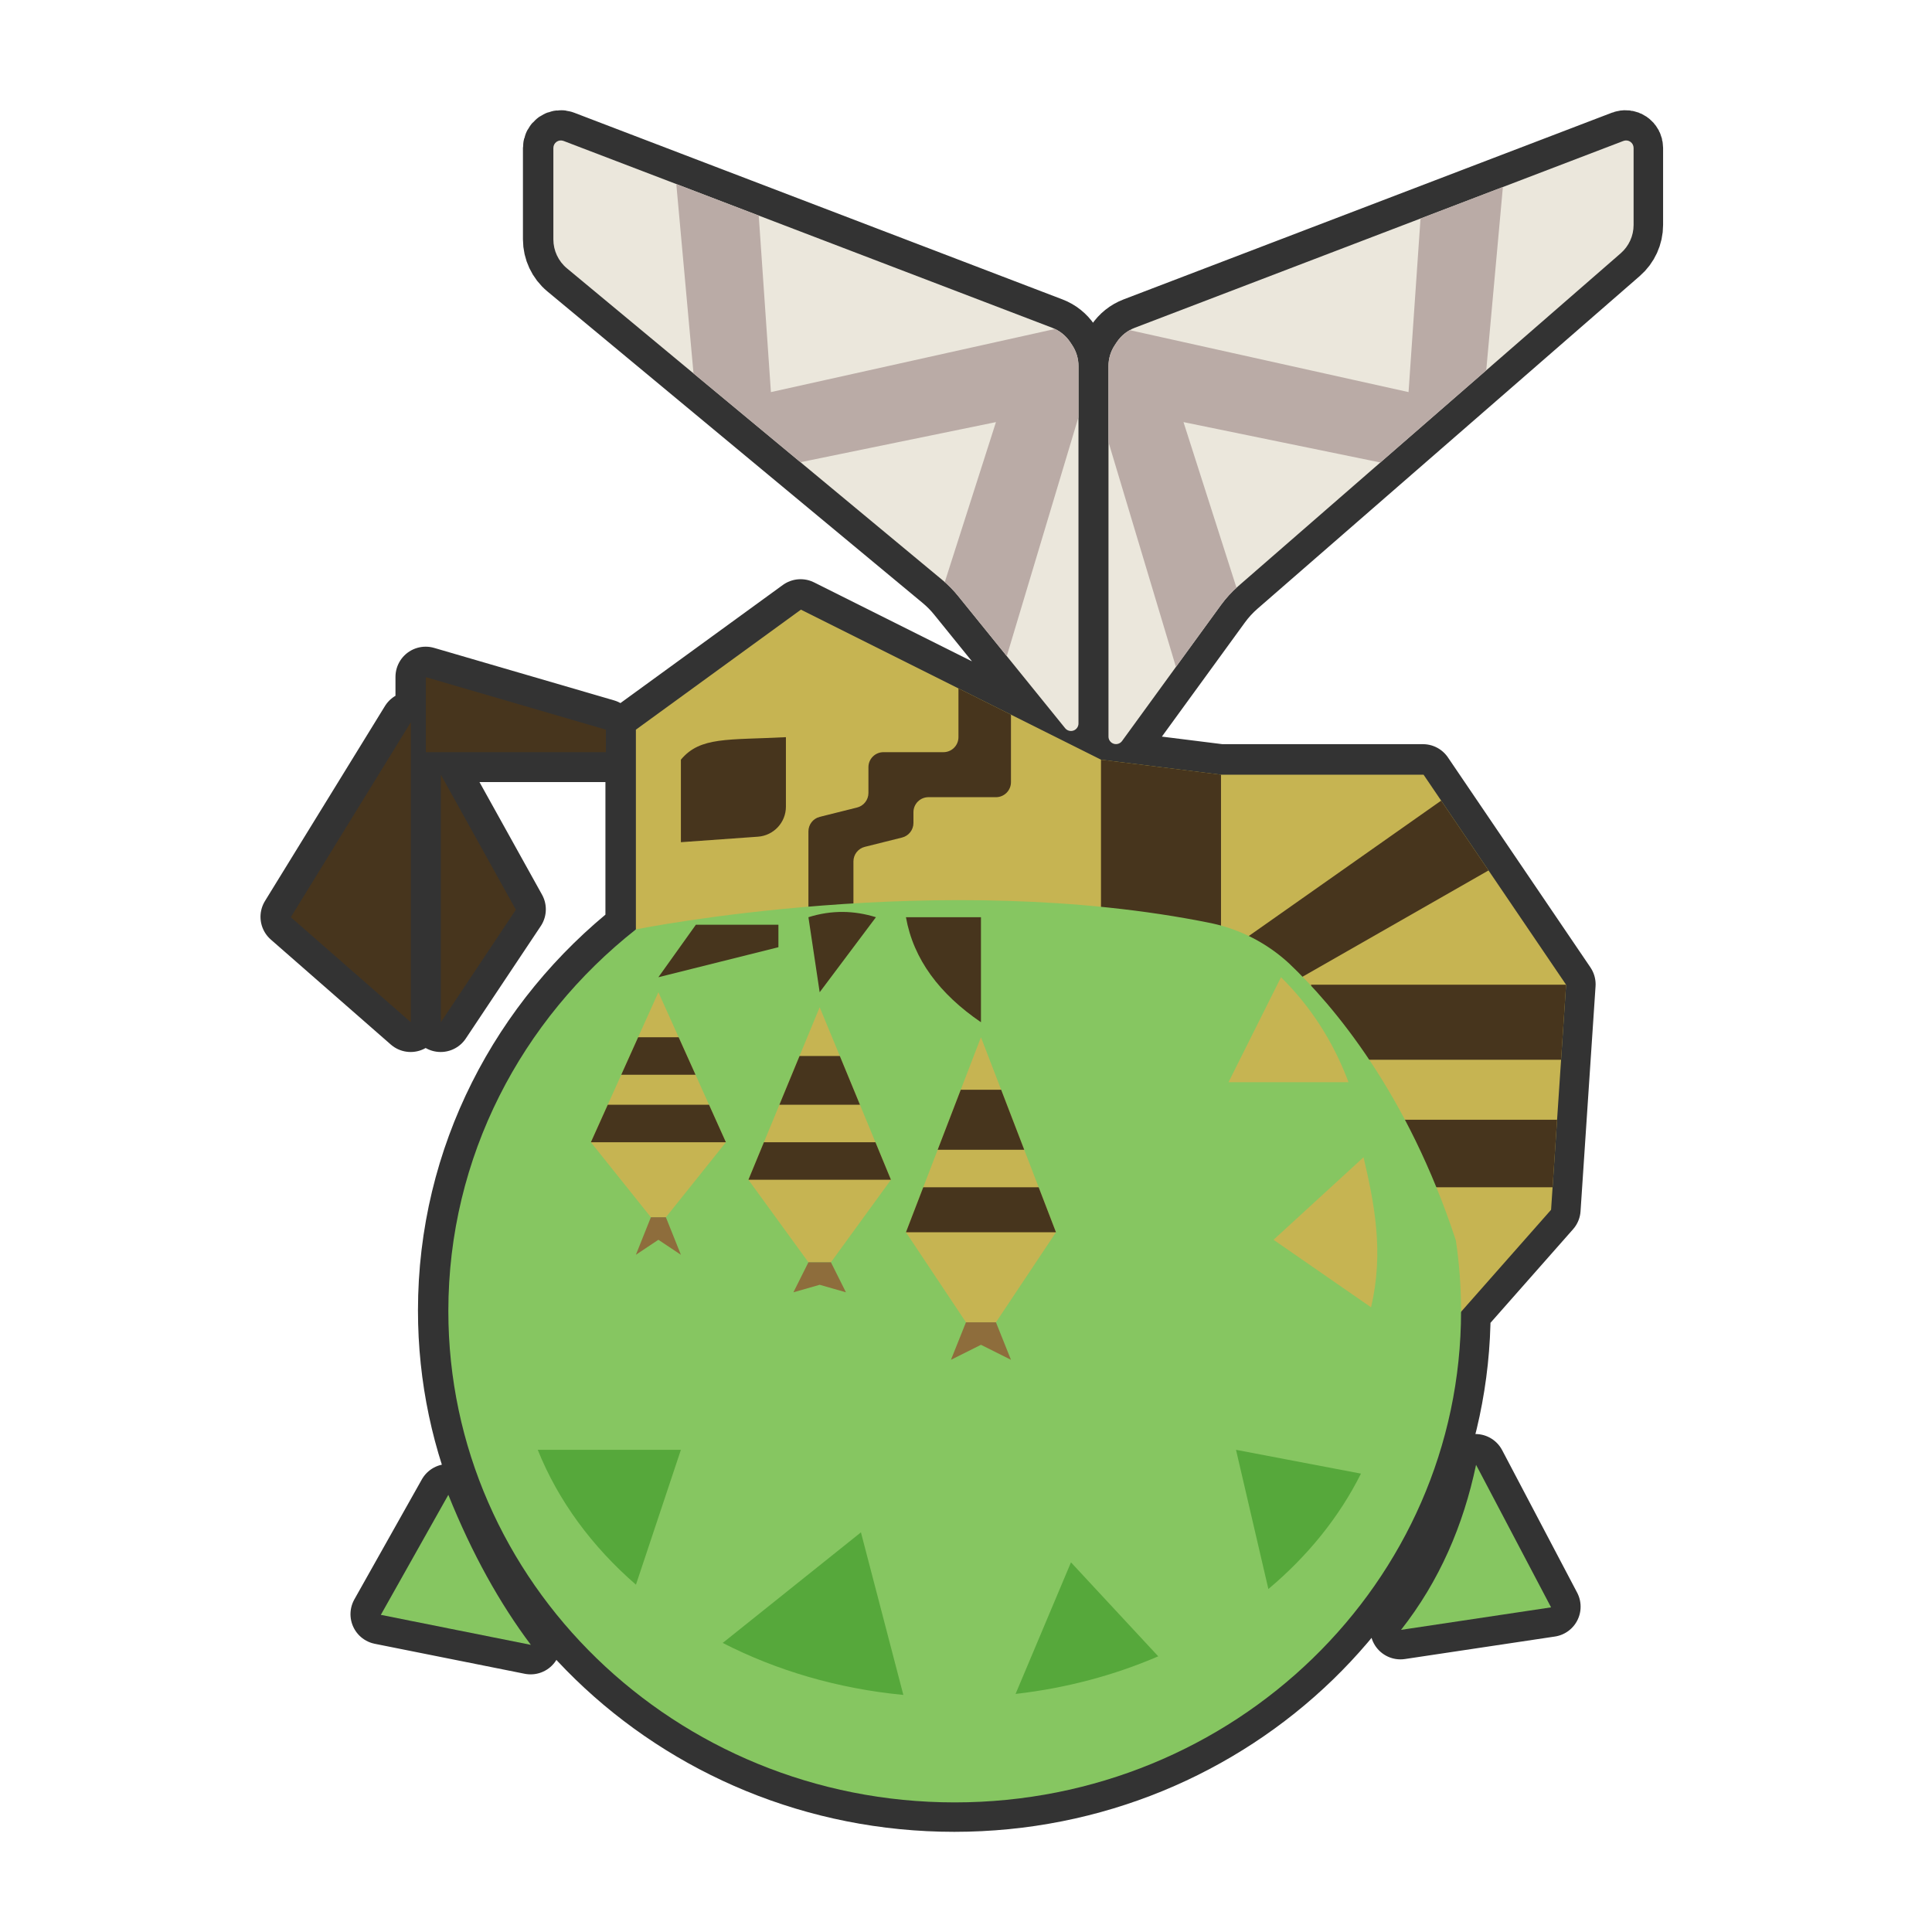<?xml version="1.0" encoding="UTF-8" standalone="no"?>
<!DOCTYPE svg PUBLIC "-//W3C//DTD SVG 1.1//EN" "http://www.w3.org/Graphics/SVG/1.1/DTD/svg11.dtd">
<svg width="100%" height="100%" viewBox="0 0 256 256" version="1.1" xmlns="http://www.w3.org/2000/svg" xmlns:xlink="http://www.w3.org/1999/xlink" xml:space="preserve" xmlns:serif="http://www.serif.com/" style="fill-rule:evenodd;clip-rule:evenodd;stroke-linecap:round;stroke-linejoin:round;stroke-miterlimit:1.5;">
    <g transform="matrix(0.994,0,0,0.994,3.744,-0.727)">
        <g transform="matrix(1.006,0,0,1.006,-3.768,0.732)">
            <path d="M84.227,123.105L84.227,96.648L106.087,80.75L145.831,100.622L161.729,102.609L188.557,102.609L207.436,130.431L205.448,160.239L193.525,173.753C193.471,209.625 163.439,238.735 126.456,238.735C89.439,238.735 59.386,209.573 59.386,173.653C59.386,153.258 69.075,135.041 84.227,123.105ZM59.386,197.997C62.532,205.816 66.2,212.38 70.316,217.869L50.444,213.895L59.386,197.997ZM195.512,194.022L205.448,212.901L185.576,215.882C190.676,209.39 193.826,202.032 195.512,194.022ZM58.393,102.609L58.393,135.399L68.329,120.495L58.393,102.609ZM54.418,95.654L38.52,121.488L54.418,135.399L54.418,95.654ZM80.252,96.648L56.406,89.692L56.406,99.629L80.252,99.629L80.252,96.648ZM148.622,98.151C148.369,98.499 147.92,98.645 147.511,98.512C147.102,98.379 146.825,97.997 146.825,97.567L146.825,48.483C146.825,47.494 147.118,46.528 147.666,45.705C147.752,45.576 147.839,45.445 147.926,45.315C148.502,44.451 149.334,43.787 150.304,43.415C159.322,39.968 206.43,21.956 215.03,18.667C215.335,18.551 215.678,18.592 215.948,18.777C216.217,18.962 216.378,19.269 216.378,19.596C216.378,22.018 216.378,26.917 216.378,29.8C216.378,31.237 215.756,32.604 214.672,33.548C206.466,40.69 171.162,71.417 163.995,77.655C163.15,78.391 162.39,79.22 161.731,80.127C159.111,83.728 151.982,93.531 148.622,98.151ZM141.084,96.454C141.349,96.781 141.792,96.906 142.188,96.765C142.585,96.625 142.85,96.249 142.85,95.828C142.85,86.343 142.85,55.67 142.85,48.483C142.85,47.494 142.558,46.528 142.009,45.705C141.923,45.576 141.836,45.445 141.749,45.315C141.173,44.451 140.342,43.787 139.371,43.415C130.354,39.968 83.246,21.956 74.646,18.667C74.34,18.551 73.997,18.592 73.727,18.777C73.458,18.962 73.297,19.269 73.297,19.596C73.297,22.351 73.297,28.382 73.297,31.717C73.297,33.195 73.955,34.596 75.092,35.54C83.41,42.446 118.097,71.242 124.825,76.828C125.579,77.454 126.269,78.153 126.886,78.914C129.594,82.259 137.524,92.056 141.084,96.454Z" style="fill:rgb(51,51,51);stroke:rgb(51,51,51);stroke-width:8px;"/>
        </g>
        <path d="M145.809,99.513C145.554,99.863 145.103,100.01 144.691,99.876C144.279,99.742 144,99.358 144,98.925L144,49.526C144,48.531 144.295,47.558 144.847,46.73C144.933,46.6 145.021,46.468 145.108,46.338C145.688,45.468 146.525,44.799 147.502,44.426C156.577,40.956 203.987,22.828 212.643,19.519C212.95,19.401 213.296,19.443 213.567,19.629C213.838,19.816 214,20.124 214,20.453C214,22.891 214,27.822 214,30.723C214,32.17 213.374,33.545 212.283,34.495C204.024,41.683 168.494,72.607 161.281,78.885C160.43,79.626 159.665,80.461 159.001,81.373C156.365,84.998 149.19,94.864 145.809,99.513ZM138.223,97.805C138.489,98.134 138.934,98.259 139.334,98.118C139.733,97.977 140,97.599 140,97.175C140,87.629 140,56.759 140,49.526C140,48.531 139.705,47.558 139.153,46.73C139.067,46.6 138.979,46.468 138.892,46.338C138.312,45.468 137.475,44.799 136.498,44.426C127.423,40.956 80.013,22.828 71.357,19.519C71.05,19.401 70.704,19.443 70.433,19.629C70.162,19.816 70,20.124 70,20.453C70,23.226 70,29.296 70,32.652C70,34.14 70.662,35.55 71.806,36.499C80.178,43.45 115.087,72.431 121.859,78.053C122.618,78.683 123.312,79.386 123.933,80.152C126.658,83.519 134.64,93.378 138.223,97.805Z" style="fill:rgb(235,231,220);"/>
        <clipPath id="_clip1">
            <path d="M145.809,99.513C145.554,99.863 145.103,100.01 144.691,99.876C144.279,99.742 144,99.358 144,98.925L144,49.526C144,48.531 144.295,47.558 144.847,46.73C144.933,46.6 145.021,46.468 145.108,46.338C145.688,45.468 146.525,44.799 147.502,44.426C156.577,40.956 203.987,22.828 212.643,19.519C212.95,19.401 213.296,19.443 213.567,19.629C213.838,19.816 214,20.124 214,20.453C214,22.891 214,27.822 214,30.723C214,32.17 213.374,33.545 212.283,34.495C204.024,41.683 168.494,72.607 161.281,78.885C160.43,79.626 159.665,80.461 159.001,81.373C156.365,84.998 149.19,94.864 145.809,99.513ZM138.223,97.805C138.489,98.134 138.934,98.259 139.334,98.118C139.733,97.977 140,97.599 140,97.175C140,87.629 140,56.759 140,49.526C140,48.531 139.705,47.558 139.153,46.73C139.067,46.6 138.979,46.468 138.892,46.338C138.312,45.468 137.475,44.799 136.498,44.426C127.423,40.956 80.013,22.828 71.357,19.519C71.05,19.401 70.704,19.443 70.433,19.629C70.162,19.816 70,20.124 70,20.453C70,23.226 70,29.296 70,32.652C70,34.14 70.662,35.55 71.806,36.499C80.178,43.45 115.087,72.431 121.859,78.053C122.618,78.683 123.312,79.386 123.933,80.152C126.658,83.519 134.64,93.378 138.223,97.805Z"/>
        </clipPath>
        <g clip-path="url(#_clip1)">
            <path d="M143.688,44.042L184,53L186,24L197,21L193,65L154,57L162,82L154,93L141.5,51.333L129,93L121,82L129,57L90,65L86,21L97,24L99,53L139.313,44.042L143.688,44.042Z" style="fill:rgb(186,171,166);"/>
        </g>
        <path d="M81,128L81,98L103,82L143,102L159,104L186,104L205,132L203,162L188,179L154,128L81,128Z" style="fill:rgb(198,180,82);"/>
        <clipPath id="_clip2">
            <path d="M81,128L81,98L103,82L143,102L159,104L186,104L205,132L203,162L188,179L154,128L81,128Z"/>
        </clipPath>
        <g clip-path="url(#_clip2)">
            <path d="M205,150L183,150L183,159L205,159L205,150ZM205,132L171,132L171,142L205,142L205,132ZM162,126L189,107L196,116L168,132L162,126ZM159,102L143,102L143,125L159,125L159,102ZM110,115.562C110,114.644 110.625,113.844 111.515,113.621C112.94,113.265 115.06,112.735 116.485,112.379C117.375,112.156 118,111.356 118,110.438C118,109.983 118,109.479 118,109C118,108.47 118.211,107.961 118.586,107.586C118.961,107.211 119.47,107 120,107C122.444,107 126.556,107 129,107C129.53,107 130.039,106.789 130.414,106.414C130.789,106.039 131,105.53 131,105C131,100.916 131,92 131,92L124,92L124,99C124,100.105 123.105,101 122,101C119.78,101 116.22,101 114,101C112.895,101 112,101.895 112,103C112,104.092 112,105.424 112,106.438C112,107.356 111.375,108.156 110.485,108.379C109.06,108.735 106.94,109.265 105.515,109.621C104.625,109.844 104,110.644 104,111.562C104,114.872 104,122.296 104,122.296L110,122.296L110,115.562ZM101,99L101,108.263C101,110.369 99.373,112.116 97.273,112.266C93.125,112.562 87,113 87,113L87,102C89.574,98.904 93.228,99.403 101,99Z" style="fill:rgb(71,53,29);"/>
        </g>
        <path d="M56,200C59.165,207.87 62.857,214.476 67,220L47,216L56,200ZM193,196L203,215L183,218C188.133,211.466 191.303,204.061 193,196Z" style="fill:rgb(134,198,97);"/>
        <path d="M81.001,124.626C81.178,124.591 121.626,116.441 157.721,123.801C161.583,124.623 165.152,126.469 168.056,129.144C173.981,134.757 183.843,146.374 190.307,166.089C190.764,169.162 191,172.304 191,175.5C191,211.65 160.754,241 123.5,241C86.246,241 56,211.65 56,175.5C56,154.974 65.751,136.64 81.001,124.626Z" style="fill:rgb(134,198,97);"/>
        <clipPath id="_clip3">
            <path d="M81.001,124.626C81.178,124.591 121.626,116.441 157.721,123.801C161.583,124.623 165.152,126.469 168.056,129.144C173.981,134.757 183.843,146.374 190.307,166.089C190.764,169.162 191,172.304 191,175.5C191,211.65 160.754,241 123.5,241C86.246,241 56,211.65 56,175.5C56,154.974 65.751,136.64 81.001,124.626Z"/>
        </clipPath>
        <g clip-path="url(#_clip3)">
            <g transform="matrix(1,0,0,1,5.908,-5.453)">
                <path d="M110.746,232.127C101.983,231.288 93.809,228.857 86.665,225.195L105.092,210.453L110.746,232.127ZM144.725,226.981C138.894,229.493 132.485,231.221 125.706,231.994L133.092,214.453L144.725,226.981ZM171.748,202.626C168.863,208.402 164.644,213.616 159.407,218.008L155.092,199.453L171.748,202.626ZM75.1,217.43C69.249,212.357 64.731,206.238 62.01,199.453L81.092,199.453L75.1,217.43Z" style="fill:rgb(86,168,59);"/>
            </g>
        </g>
        <g transform="matrix(1,0,0,1,5.908,-5.453)">
            <path d="M172.092,160.453C173.525,166.569 174.836,173.116 173.092,180.453L160.092,171.453L172.092,160.453ZM161.092,136.453C165.073,140.384 168.066,145.057 170.092,150.453L154.092,150.453L161.092,136.453Z" style="fill:rgb(198,180,82);"/>
        </g>
        <g>
            <path d="M127,139L117,165L125,177L129,177L137,165L127,139ZM105.5,135L96,158L104,169L107,169L115,158L105.5,135ZM84,133L75,153L83,163L85,163L93,153L84,133Z" style="fill:rgb(198,180,82);"/>
            <clipPath id="_clip4">
                <path d="M127,139L117,165L125,177L129,177L137,165L127,139ZM105.5,135L96,158L104,169L107,169L115,158L105.5,135ZM84,133L75,153L83,163L85,163L93,153L84,133Z"/>
            </clipPath>
            <g clip-path="url(#_clip4)">
                <path d="M137,159L117,159L117,165L137,165L137,159ZM115,153L96,153L96,158L115,158L115,153ZM133,146L121,146L121,154L133,154L133,146ZM93,148L75,148L75,153L93,153L93,148ZM111,141.5L100,141.5L100,148L111,148L111,141.5ZM89,139L79,139L79,144L89,144L89,139Z" style="fill:rgb(71,53,29);"/>
            </g>
            <path d="M125,177L123,182L127,180L131,182L129,177L125,177ZM104,169L102,173L105.5,172L109,173L107,169L104,169ZM83,163L81,168L84,166L87,168L85,163L83,163Z" style="fill:rgb(142,109,60);"/>
            <path d="M117,123L127,123L127,137C121.492,133.239 118.005,128.637 117,123ZM104,123C107.097,122.027 110.09,122.097 113,123L105.5,133L104,123ZM89,124L100,124L100,127L84,131L89,124Z" style="fill:rgb(71,53,29);"/>
        </g>
        <path d="M55,104L55,137L65,122L55,104ZM51,97L35,123L51,137L51,97ZM77,98L53,91L53,101L77,101L77,98Z" style="fill:rgb(71,53,29);"/>
    </g>
</svg>

